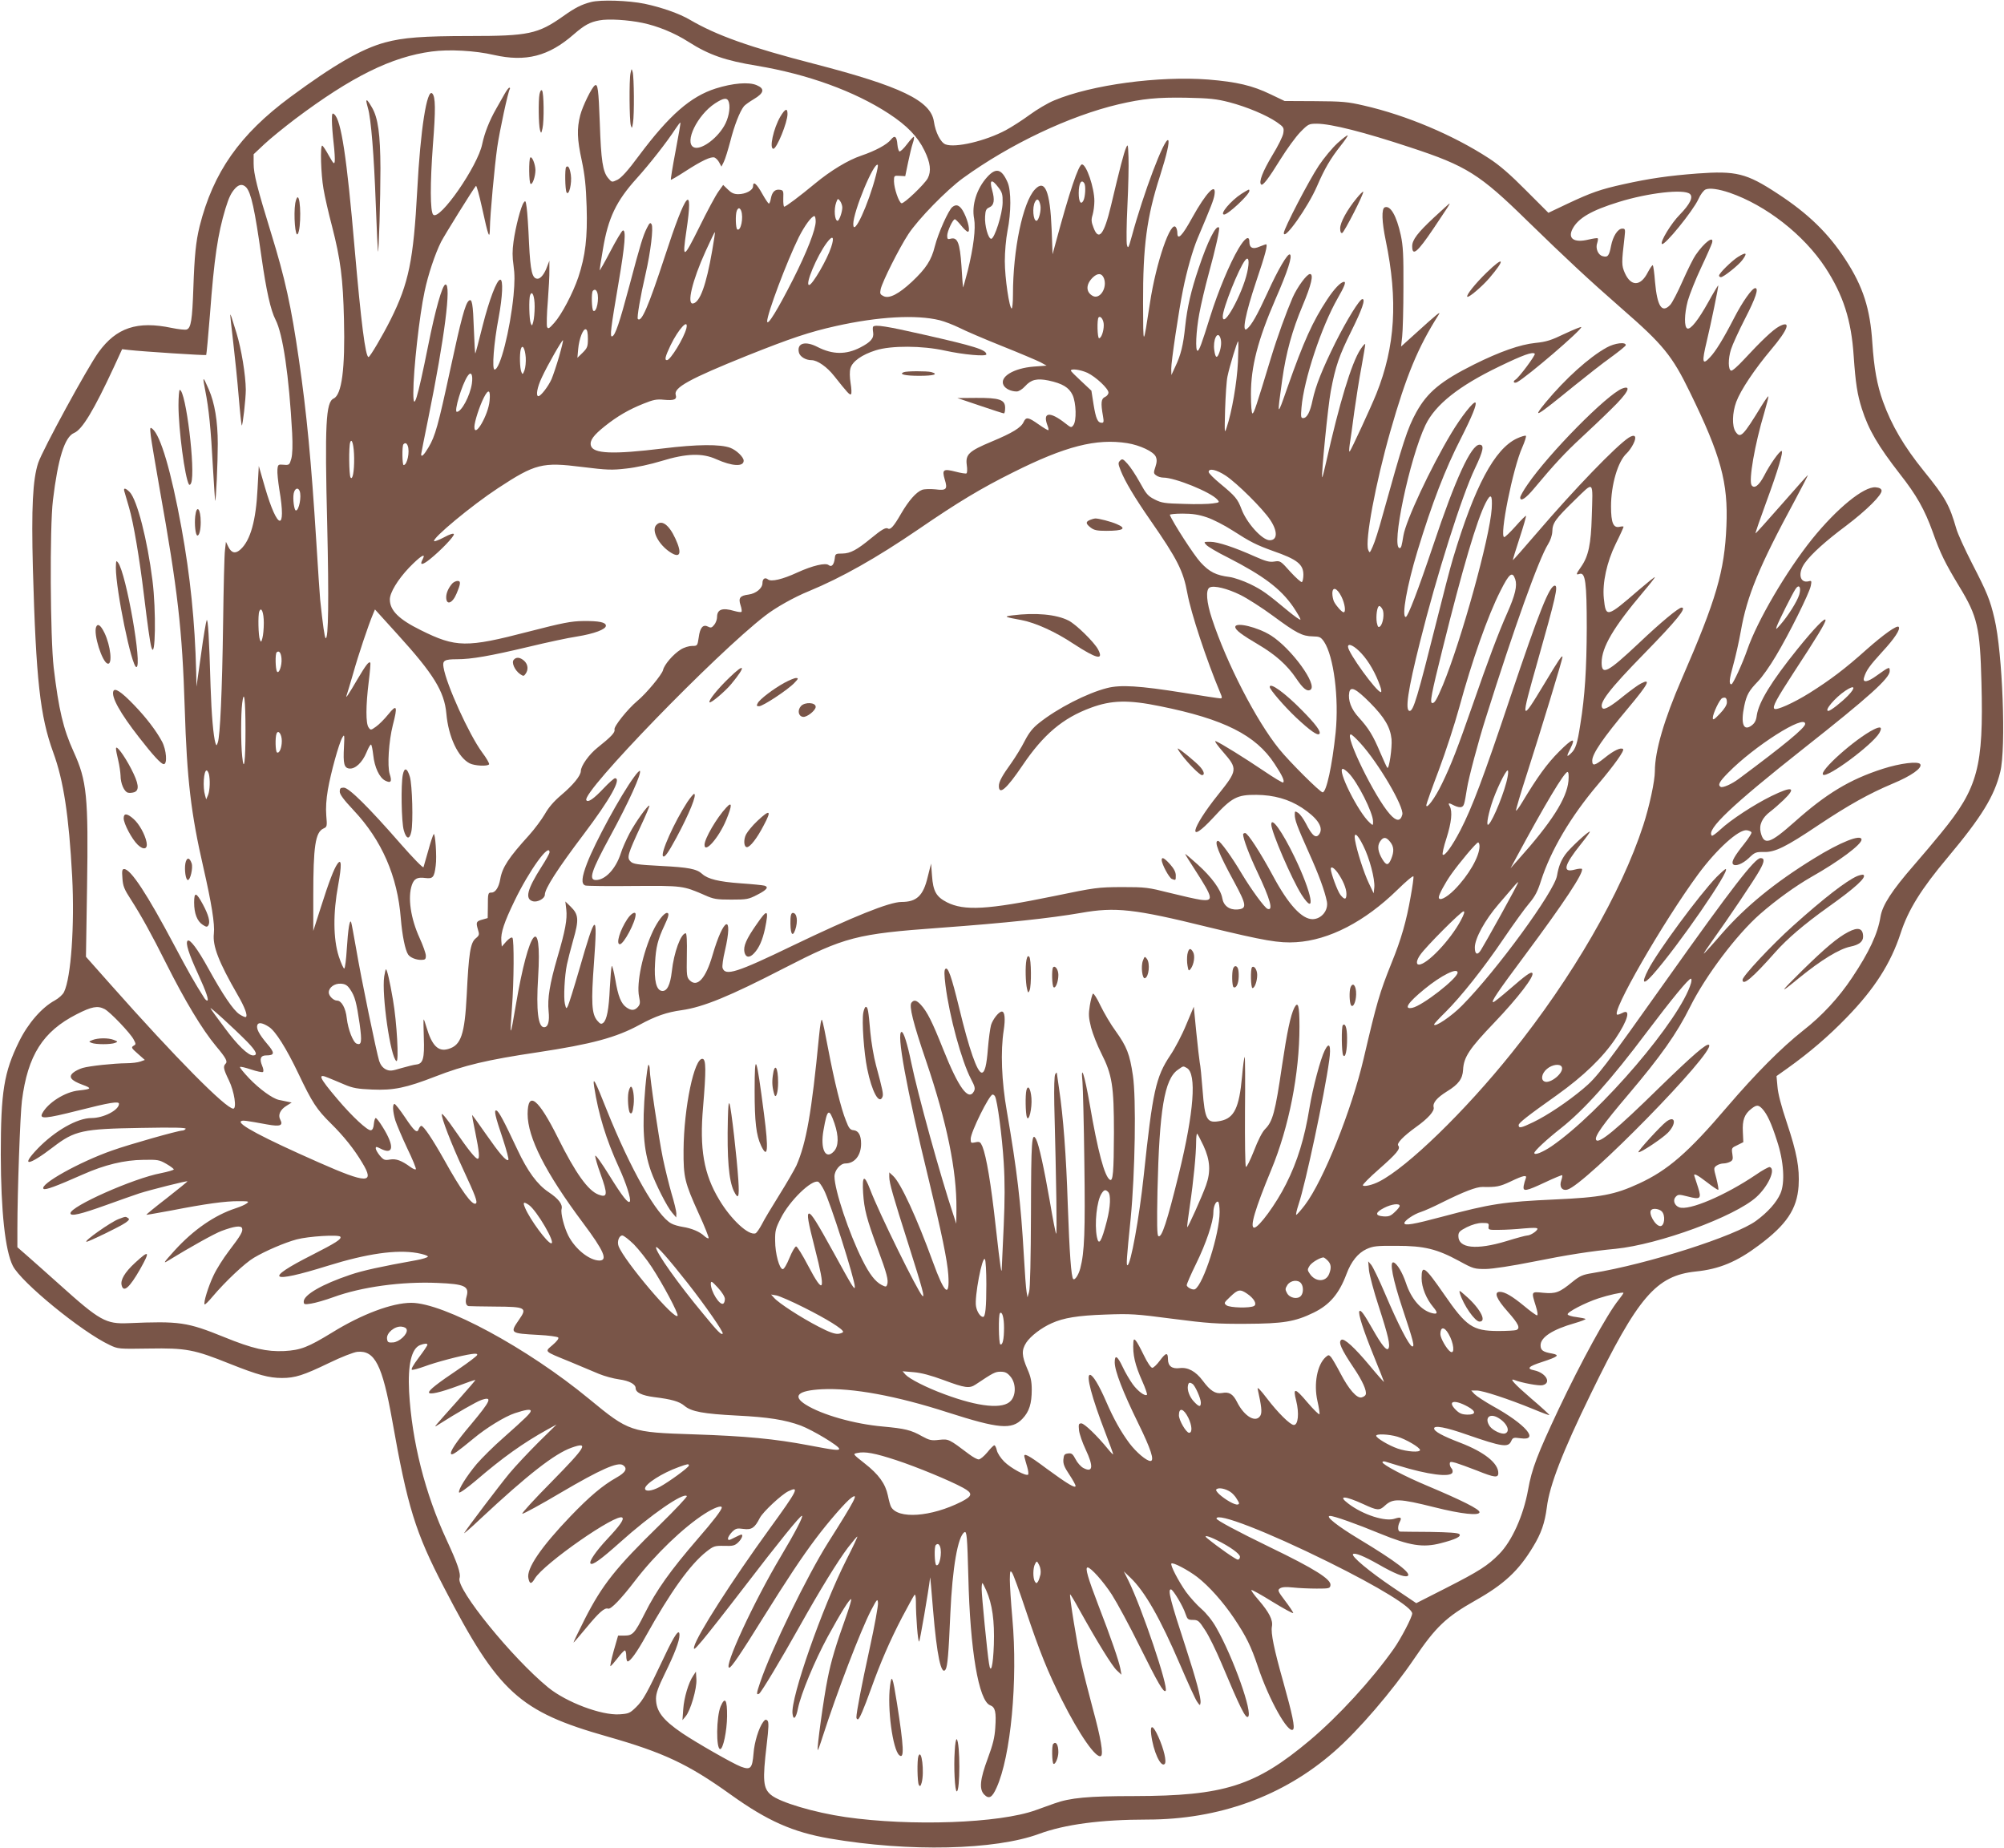 <?xml version="1.0" standalone="no"?>
<!DOCTYPE svg PUBLIC "-//W3C//DTD SVG 20010904//EN"
 "http://www.w3.org/TR/2001/REC-SVG-20010904/DTD/svg10.dtd">
<svg version="1.0" xmlns="http://www.w3.org/2000/svg"
 width="1280pt" height="1180pt" viewBox="0 0 1280 1180"
 preserveAspectRatio="xMidYMid meet">
<g transform="translate(0,1180) scale(0.1,-0.1)"
fill="#795548" stroke="none">
<path d="M3775 11787 c-62 -16 -103 -37 -180 -92 -159 -112 -220 -125 -592
-125 -304 0 -429 -10 -543 -41 -149 -40 -327 -143 -606 -349 -323 -239 -492
-480 -579 -825 -24 -98 -33 -189 -40 -395 -7 -203 -15 -254 -42 -264 -9 -4
-53 1 -97 10 -219 46 -353 2 -467 -156 -71 -98 -356 -621 -385 -706 -35 -106
-44 -286 -34 -673 20 -715 46 -945 130 -1176 66 -180 100 -403 121 -793 16
-311 -7 -645 -52 -737 -8 -17 -34 -40 -59 -54 -83 -45 -171 -146 -228 -262
-97 -197 -117 -321 -117 -724 1 -361 28 -612 77 -709 53 -105 439 -421 618
-505 54 -26 58 -26 252 -23 237 4 288 -6 515 -97 181 -72 251 -91 334 -91 84
0 137 17 301 96 80 39 156 68 180 71 112 11 160 -84 223 -437 98 -555 148
-716 331 -1068 348 -672 480 -792 1044 -952 358 -102 514 -175 785 -369 237
-170 398 -241 634 -282 508 -87 1058 -74 1339 30 163 60 393 91 689 91 459 0
870 149 1195 434 154 134 371 387 512 595 137 202 202 264 391 371 181 102
275 189 367 342 52 85 75 152 88 252 17 140 101 356 280 723 303 623 418 756
671 783 150 15 263 62 404 168 176 131 243 231 253 378 7 116 -11 212 -75 404
-36 107 -57 188 -60 232 l-6 66 69 49 c139 99 263 205 379 325 178 183 282
346 345 539 48 148 131 282 301 484 216 258 297 390 335 545 38 152 15 762
-37 980 -28 120 -48 168 -143 352 -46 90 -92 190 -101 223 -43 149 -69 197
-207 367 -127 157 -206 292 -261 444 -38 106 -57 212 -68 375 -14 218 -59 359
-172 532 -109 168 -239 294 -434 421 -198 130 -264 146 -511 128 -184 -14
-308 -32 -470 -68 -150 -33 -209 -54 -360 -125 l-122 -58 -143 143 c-101 102
-169 161 -237 205 -227 148 -527 275 -799 337 -103 24 -138 27 -311 28 l-195
1 -90 43 c-116 56 -215 79 -397 94 -316 24 -745 -33 -984 -133 -42 -17 -112
-59 -157 -92 -45 -33 -113 -77 -152 -98 -131 -70 -324 -115 -386 -91 -31 12
-64 77 -74 146 -20 133 -212 225 -760 367 -418 108 -626 182 -799 283 -66 39
-180 79 -289 102 -102 21 -280 27 -342 11z m328 -133 c97 -20 205 -64 294
-121 132 -84 236 -120 438 -153 323 -54 622 -162 841 -305 118 -77 186 -148
229 -237 38 -78 44 -131 21 -176 -20 -38 -153 -165 -168 -160 -17 6 -47 94
-48 140 0 37 1 37 36 35 l36 -2 18 87 c10 48 23 103 30 123 7 20 10 38 7 41
-2 3 -22 -18 -43 -46 -21 -28 -43 -49 -49 -47 -5 2 -11 21 -13 43 -4 53 -17
63 -41 33 -25 -32 -99 -72 -190 -103 -84 -28 -196 -96 -295 -178 -99 -82 -187
-148 -197 -148 -4 0 -7 24 -6 53 2 47 0 52 -21 55 -31 5 -50 -13 -58 -54 -3
-19 -9 -34 -13 -34 -4 0 -23 28 -42 62 -36 65 -59 84 -59 49 0 -26 -47 -51
-95 -51 -27 0 -44 8 -66 30 l-30 29 -30 -42 c-17 -23 -72 -125 -122 -227 -103
-207 -110 -209 -83 -25 47 313 -1 257 -138 -164 -105 -320 -149 -422 -172
-398 -7 7 16 144 50 290 32 140 50 291 38 314 -8 14 -13 11 -30 -23 -25 -50
-40 -98 -112 -369 -63 -236 -90 -317 -110 -323 -16 -6 -9 50 41 343 41 240 49
340 27 333 -7 -3 -43 -63 -80 -134 -37 -71 -68 -125 -68 -120 0 5 9 65 21 134
33 200 85 308 215 452 84 93 193 232 249 318 15 23 29 41 31 39 2 -1 -12 -83
-31 -182 -19 -99 -32 -181 -30 -183 1 -2 43 22 92 54 105 68 165 96 187 88 9
-4 23 -18 30 -32 l14 -26 15 30 c9 17 27 77 42 133 25 99 60 189 87 223 8 9
36 29 63 45 66 39 71 67 18 89 -50 22 -153 13 -261 -21 -161 -51 -297 -170
-490 -428 -73 -99 -113 -142 -138 -155 -36 -17 -36 -17 -59 10 -35 41 -46 112
-54 354 -8 215 -13 250 -31 239 -20 -12 -79 -133 -94 -191 -22 -86 -20 -153
10 -290 19 -91 27 -160 31 -295 6 -196 -8 -313 -53 -449 -34 -101 -107 -240
-154 -292 -33 -37 -39 -41 -46 -25 -3 10 -2 83 5 162 6 79 11 169 10 201 l0
59 -15 -39 c-16 -45 -41 -76 -60 -76 -35 0 -46 46 -55 227 -4 98 -11 200 -15
227 -6 44 -8 48 -19 32 -18 -24 -52 -155 -65 -249 -8 -57 -8 -98 0 -152 8 -56
8 -105 0 -192 -22 -222 -86 -473 -121 -473 -18 0 -5 170 26 332 25 134 30 244
10 242 -22 -1 -70 -128 -112 -293 -24 -96 -45 -177 -47 -178 -2 -2 -6 65 -9
149 -6 171 -12 205 -33 187 -22 -18 -49 -117 -119 -443 -76 -352 -95 -421
-138 -493 -29 -49 -47 -66 -47 -44 0 4 21 109 46 232 104 512 148 859 109 852
-20 -3 -65 -163 -110 -389 -70 -348 -95 -429 -95 -303 0 146 39 495 72 648 22
106 67 240 105 316 22 43 204 336 223 358 4 4 21 -59 39 -140 40 -184 49 -208
50 -131 1 85 30 398 47 518 15 104 69 354 80 371 3 5 2 9 -3 9 -4 0 -17 -17
-29 -38 -11 -20 -36 -64 -55 -97 -43 -75 -74 -154 -89 -225 -28 -140 -272
-492 -313 -451 -20 20 -20 201 -2 444 18 228 17 309 -4 330 -34 34 -76 -232
-96 -618 -24 -446 -54 -594 -170 -826 -51 -102 -132 -239 -141 -239 -20 0 -48
224 -89 695 -50 583 -86 819 -130 855 -13 11 -15 6 -15 -40 0 -28 5 -93 11
-144 6 -51 9 -104 7 -117 -3 -20 -8 -15 -38 38 -19 35 -38 63 -42 63 -14 0 -8
-182 8 -275 8 -49 33 -158 55 -241 54 -210 70 -333 76 -594 8 -315 -14 -481
-66 -505 -50 -23 -57 -164 -41 -809 11 -469 8 -732 -10 -721 -7 4 -18 85 -35
245 -3 30 -14 199 -25 375 -32 511 -61 816 -111 1160 -49 339 -88 517 -178
808 -88 286 -111 376 -111 442 l0 60 68 64 c37 35 126 107 197 161 361 271
616 397 872 431 110 15 278 6 398 -22 204 -46 350 -8 509 131 69 60 104 79
165 90 57 11 183 3 274 -16z m3749 -507 c114 -30 237 -82 303 -127 44 -31 47
-35 42 -69 -2 -20 -34 -84 -71 -144 -61 -102 -87 -169 -71 -185 10 -11 46 35
125 163 40 64 96 141 125 171 51 52 55 54 107 54 92 -1 299 -53 598 -152 356
-117 441 -170 745 -468 255 -248 388 -372 605 -562 262 -228 321 -300 434
-533 197 -403 245 -577 233 -854 -12 -289 -64 -468 -285 -976 -113 -260 -172
-462 -172 -590 0 -63 -35 -225 -74 -345 -140 -431 -453 -972 -841 -1455 -298
-372 -666 -729 -845 -820 -44 -23 -99 -35 -105 -25 -3 5 42 50 100 101 117
103 142 133 126 153 -12 14 31 59 114 119 76 54 119 102 112 126 -7 28 21 61
85 101 74 45 100 81 103 138 4 81 40 135 200 302 151 158 259 299 242 316 -9
10 -42 -14 -148 -106 -51 -44 -96 -80 -101 -80 -17 0 25 62 203 301 250 336
377 528 363 550 -2 3 -22 2 -44 -4 -83 -23 -72 26 38 163 33 41 59 77 57 79
-7 7 -132 -109 -158 -147 -28 -40 -42 -76 -52 -134 -16 -100 -386 -607 -606
-829 -66 -68 -179 -144 -179 -121 0 4 32 39 71 77 99 98 245 281 376 475 62
91 134 191 161 222 37 44 54 77 75 144 62 193 189 409 363 614 105 124 171
217 161 226 -13 13 -59 -8 -118 -56 -64 -51 -79 -54 -79 -17 0 43 69 144 231
337 128 153 147 190 80 155 -17 -8 -67 -45 -111 -80 -78 -64 -122 -90 -134
-78 -28 29 41 119 268 351 205 210 272 292 237 292 -19 0 -133 -94 -276 -230
-197 -185 -235 -205 -235 -122 0 98 75 226 267 453 40 47 73 89 73 93 0 4 -46
-33 -102 -81 -206 -178 -211 -180 -224 -54 -10 98 19 232 76 348 28 56 50 105
50 109 0 3 -11 3 -24 0 -41 -10 -56 24 -56 130 0 139 44 288 100 339 12 11 31
37 42 59 25 49 12 67 -29 41 -81 -53 -348 -330 -581 -602 -86 -100 -157 -181
-159 -180 -1 2 18 65 43 141 25 76 43 140 41 142 -2 2 -32 -27 -66 -66 -34
-38 -67 -70 -73 -70 -33 0 55 440 115 573 16 37 27 70 23 74 -3 3 -29 -4 -57
-17 -143 -67 -270 -305 -408 -765 -17 -55 -64 -237 -106 -405 -121 -482 -147
-570 -171 -570 -31 0 -12 131 66 441 105 421 267 933 351 1108 54 113 61 151
29 151 -53 0 -153 -215 -296 -643 -97 -288 -162 -457 -175 -457 -28 0 7 198
75 422 93 305 176 521 277 718 72 142 103 219 93 229 -11 11 -91 -90 -155
-197 -133 -222 -289 -556 -305 -652 -11 -67 -14 -80 -24 -80 -57 0 63 572 165
786 63 130 212 249 472 374 151 73 212 95 226 81 7 -7 -100 -152 -124 -166
-19 -12 -9 -26 12 -15 63 34 409 330 409 351 0 4 -47 -15 -105 -42 -87 -42
-118 -52 -188 -59 -98 -10 -228 -56 -391 -137 -214 -107 -299 -178 -370 -306
-57 -104 -84 -188 -216 -662 -22 -82 -50 -170 -62 -195 -19 -43 -20 -44 -29
-21 -22 56 47 425 141 755 102 357 176 537 309 746 17 27 -6 9 -158 -129 l-82
-74 7 64 c4 35 8 177 8 314 1 206 -2 265 -17 334 -27 123 -66 191 -102 177
-22 -8 -19 -92 6 -212 79 -381 61 -677 -60 -979 -36 -89 -160 -357 -170 -368
-5 -5 -4 16 0 45 5 29 18 123 29 208 12 85 32 214 46 286 13 72 24 137 24 145
0 8 -14 -7 -31 -33 -57 -87 -135 -346 -219 -721 -12 -54 -23 -97 -25 -95 -7 8
37 456 55 550 30 160 54 228 131 383 69 139 92 205 71 205 -18 0 -99 -132
-172 -277 -85 -172 -126 -275 -146 -367 -16 -78 -36 -116 -61 -116 -14 0 -15
10 -10 68 15 179 128 517 231 697 42 73 55 105 41 105 -21 0 -63 -44 -109
-114 -91 -138 -149 -265 -253 -561 -67 -192 -67 -192 -33 51 24 171 64 316
130 472 56 133 72 202 47 202 -20 0 -81 -83 -111 -151 -40 -93 -97 -249 -138
-384 -94 -310 -109 -355 -118 -355 -6 0 -10 50 -10 123 0 176 44 346 157 607
78 178 109 275 92 285 -14 9 -76 -96 -143 -244 -66 -144 -102 -207 -131 -231
-35 -29 -11 95 59 304 59 174 75 236 62 236 -2 0 -20 -7 -41 -15 -43 -19 -65
-8 -65 31 0 43 -28 26 -69 -43 -57 -96 -132 -277 -181 -434 -55 -177 -71 -219
-81 -219 -15 0 -10 123 11 236 11 60 38 175 60 255 45 164 73 290 66 296 -19
19 -73 -89 -130 -260 -48 -141 -73 -249 -86 -372 -12 -118 -28 -183 -63 -256
l-25 -54 -1 40 c-1 41 48 372 75 504 24 121 62 254 93 328 89 210 103 247 108
278 14 85 -52 17 -142 -145 -64 -117 -95 -148 -95 -97 0 12 -4 28 -9 35 -32
51 -127 -224 -166 -483 -44 -286 -43 -286 -44 -2 -1 364 23 551 109 816 42
132 62 219 51 226 -24 14 -158 -340 -232 -614 -21 -76 -24 -81 -31 -55 -4 16
-3 128 3 249 6 121 9 261 7 310 -3 85 -4 88 -16 60 -13 -29 -39 -128 -96 -369
-44 -184 -78 -228 -111 -141 -15 38 -16 52 -6 84 6 21 11 60 11 87 0 85 -51
234 -79 234 -22 0 -81 -177 -169 -504 l-19 -70 -6 160 c-10 245 -43 323 -107
254 -77 -82 -140 -384 -140 -672 0 -49 -4 -88 -8 -88 -15 0 -44 195 -44 302 0
60 7 140 17 193 24 118 24 257 1 310 -38 87 -74 97 -131 34 -67 -74 -100 -180
-83 -266 11 -62 -4 -183 -41 -333 -16 -63 -30 -110 -30 -105 -1 6 -6 68 -10
138 -10 145 -25 183 -67 173 -21 -6 -24 -3 -24 19 0 28 36 105 49 105 4 0 22
-18 40 -40 17 -22 37 -40 43 -40 16 0 3 65 -24 119 -24 49 -48 61 -75 39 -25
-20 -91 -168 -112 -251 -22 -89 -56 -141 -146 -226 -85 -79 -144 -109 -180
-93 -23 11 -26 16 -20 45 11 49 118 262 177 352 63 96 244 281 348 357 301
218 681 398 995 472 155 36 247 45 430 42 153 -3 195 -8 277 -29z m-3196 -2
c10 -39 -4 -105 -31 -150 -51 -87 -153 -157 -195 -135 -60 32 24 205 136 279
58 38 81 40 90 6z m939 -464 c-49 -190 -145 -397 -145 -312 0 80 133 401 157
378 2 -3 -3 -32 -12 -66z m782 -78 c24 -31 28 -45 27 -97 -1 -72 -52 -231 -73
-231 -19 0 -43 86 -39 143 2 38 7 49 26 57 32 14 37 47 19 111 -19 67 -3 74
40 17z m549 26 c10 -17 6 -86 -6 -110 -16 -30 -30 -8 -30 48 0 62 17 92 36 62z
m-5353 -26 c31 -35 54 -139 97 -443 31 -218 59 -342 90 -402 47 -91 86 -357
106 -723 4 -80 2 -134 -5 -163 -12 -41 -13 -43 -49 -40 -35 3 -37 2 -40 -31
-2 -19 4 -75 12 -126 47 -274 -11 -265 -92 14 l-39 135 -8 -145 c-10 -203 -45
-329 -108 -387 -32 -30 -58 -25 -78 15 l-16 33 -6 -53 c-4 -28 -9 -239 -12
-467 -6 -432 -19 -722 -34 -762 -8 -22 -8 -22 -15 -3 -13 44 -25 179 -31 360
-9 317 -17 439 -25 424 -4 -8 -21 -106 -36 -219 l-29 -205 -2 95 c-8 320 -38
613 -94 920 -66 361 -133 588 -185 631 -16 13 -17 10 -11 -44 4 -32 29 -182
56 -335 117 -655 145 -901 161 -1407 14 -455 40 -671 119 -1015 52 -227 74
-363 67 -422 -9 -79 31 -182 151 -390 47 -81 67 -135 53 -143 -4 -2 -23 6 -41
18 -39 26 -106 125 -197 290 -71 129 -120 193 -134 179 -14 -14 7 -82 67 -212
54 -118 71 -170 58 -170 -5 0 -15 10 -22 23 -56 87 -100 165 -186 327 -175
330 -280 490 -322 490 -13 0 -15 -11 -11 -59 3 -50 12 -71 55 -137 63 -98 131
-220 224 -406 120 -239 230 -422 319 -529 64 -76 75 -98 61 -112 -17 -17 -14
-34 21 -106 35 -72 51 -181 28 -181 -47 0 -370 326 -783 792 l-158 178 7 442
c9 583 -1 682 -86 868 -66 145 -95 268 -127 536 -22 190 -26 894 -5 1069 32
266 75 405 135 430 52 21 127 146 255 422 l52 113 43 -5 c90 -10 489 -36 494
-32 2 3 13 119 24 258 27 362 50 514 99 677 23 73 35 99 63 130 25 26 48 28
70 5z m9475 -34 c232 -80 473 -268 611 -478 114 -175 166 -335 181 -566 12
-173 23 -244 52 -335 43 -135 104 -238 243 -417 107 -136 158 -227 210 -371
48 -136 79 -198 169 -347 117 -192 133 -261 142 -615 14 -538 -22 -672 -258
-960 -42 -52 -120 -144 -173 -205 -142 -163 -202 -256 -214 -330 -17 -107 -72
-225 -181 -388 -85 -128 -192 -244 -314 -339 -138 -109 -301 -273 -482 -484
-251 -295 -382 -408 -567 -493 -154 -71 -244 -88 -537 -101 -326 -15 -407 -27
-718 -110 -183 -49 -242 -59 -242 -41 0 16 62 58 105 71 22 7 83 34 136 61
139 69 219 100 259 99 87 -2 109 2 179 35 83 40 107 44 96 18 -4 -10 -10 -30
-13 -46 -6 -39 14 -35 138 23 57 27 106 47 108 45 2 -2 0 -17 -6 -34 -14 -39
5 -67 39 -58 112 28 948 882 905 924 -13 14 -102 -63 -320 -275 -270 -265
-384 -359 -401 -332 -13 21 43 99 207 292 205 242 308 387 393 558 99 199 298
462 446 592 105 92 228 180 329 238 177 100 320 207 320 238 0 38 -136 -16
-305 -121 -250 -154 -434 -305 -585 -477 -62 -72 -115 -130 -117 -130 -3 0 20
35 51 78 106 148 274 397 305 454 32 56 33 78 6 78 -36 0 -184 -191 -595 -770
-406 -572 -450 -630 -538 -703 -100 -84 -229 -170 -318 -213 -79 -38 -94 -41
-94 -19 0 14 56 58 245 192 168 120 292 239 374 361 80 119 99 193 43 163 -11
-6 -25 -11 -31 -11 -50 0 291 592 517 899 117 158 257 285 309 279 14 -2 28
-8 30 -14 2 -6 -20 -40 -48 -75 -60 -75 -80 -111 -71 -126 12 -20 62 -1 103
38 37 36 45 39 95 38 71 -2 139 31 349 172 194 129 323 201 475 265 118 49
190 100 175 124 -13 20 -128 6 -240 -30 -211 -68 -360 -158 -564 -340 -157
-139 -194 -151 -215 -66 -12 47 9 94 61 133 20 15 59 49 85 74 85 82 57 91
-78 25 -110 -54 -260 -152 -325 -213 -27 -25 -52 -43 -55 -40 -38 38 128 195
586 557 416 328 550 449 550 494 0 30 -1 30 -84 -29 -57 -42 -91 -47 -80 -12
14 46 34 74 116 164 79 85 119 146 105 160 -12 11 -94 -47 -205 -145 -137
-123 -233 -195 -365 -278 -101 -63 -212 -113 -224 -100 -13 13 14 62 123 230
150 229 204 318 204 336 0 22 -71 -51 -180 -186 -166 -206 -246 -337 -259
-422 -4 -33 -13 -50 -33 -65 -52 -39 -71 11 -47 125 15 71 30 97 86 155 27 27
79 101 116 164 83 138 214 401 223 448 6 31 5 34 -13 29 -58 -15 -72 53 -24
118 42 58 132 139 262 236 131 99 232 199 227 226 -2 11 -14 18 -38 20 -75 6
-247 -134 -406 -331 -163 -203 -350 -521 -414 -707 -29 -84 -91 -220 -101
-220 -17 0 -14 31 11 121 15 53 37 151 49 218 39 225 117 414 345 835 47 88
85 161 83 162 -1 1 -76 -83 -167 -187 -90 -103 -166 -187 -167 -185 -2 2 28
89 67 195 78 212 113 331 99 331 -13 0 -74 -85 -111 -158 -33 -63 -63 -85 -80
-61 -20 30 20 261 81 464 16 55 28 101 26 104 -2 2 -21 -24 -42 -58 -121 -198
-137 -214 -168 -167 -23 35 -21 120 5 190 28 75 117 208 223 334 110 130 130
190 50 147 -39 -21 -113 -91 -226 -213 -37 -40 -73 -72 -80 -69 -19 6 -20 74
-1 135 10 32 51 121 91 199 67 130 88 193 64 193 -20 0 -81 -86 -136 -193 -68
-132 -117 -211 -153 -249 -49 -53 -53 -32 -21 101 27 112 77 355 74 359 -1 1
-30 -46 -63 -106 -64 -115 -113 -177 -134 -170 -22 7 -20 93 2 176 12 42 50
138 85 212 35 74 66 145 70 158 15 52 -48 6 -105 -77 -13 -18 -50 -92 -82
-164 -32 -73 -68 -142 -80 -154 -53 -56 -83 -10 -97 147 -4 55 -11 103 -14
106 -3 3 -17 -17 -32 -45 -46 -91 -108 -92 -147 -4 -21 48 -21 64 -2 226 6 53
5 57 -14 57 -29 0 -60 -49 -72 -111 -12 -63 -21 -74 -53 -65 -30 7 -48 51 -35
85 4 13 6 26 3 29 -3 3 -29 -1 -59 -8 -92 -22 -134 6 -102 68 36 69 120 118
295 172 190 59 415 84 454 52 24 -20 2 -65 -64 -133 -54 -54 -127 -174 -114
-187 15 -15 198 210 233 286 13 30 34 57 46 62 26 11 83 3 154 -21z m-5668
-94 c0 -29 -20 -85 -30 -85 -19 0 -25 74 -9 117 10 27 11 27 25 9 8 -11 14
-30 14 -41z m1265 15 c7 -31 -10 -100 -25 -100 -21 0 -28 87 -9 121 13 25 26
17 34 -21z m-1911 -36 c16 -43 -2 -133 -25 -119 -10 7 -13 94 -3 119 3 9 10
16 14 16 4 0 11 -7 14 -16z m476 -68 c0 -52 -56 -195 -145 -371 -97 -191 -164
-301 -165 -267 0 48 125 381 202 537 38 75 82 135 100 135 4 0 8 -15 8 -34z
m-661 -186 c-38 -220 -78 -330 -122 -338 -42 -8 -6 145 80 334 31 68 57 123
59 121 2 -2 -6 -54 -17 -117z m760 22 c-26 -80 -120 -242 -141 -242 -28 0 50
186 113 270 38 51 50 39 28 -28z m2657 -162 c-32 -141 -156 -365 -156 -281 0
51 103 309 143 359 23 29 29 -7 13 -78z m-915 -37 c23 -60 -25 -137 -71 -113
-46 25 -45 75 1 119 31 29 57 27 70 -6z m-3237 -89 c15 -39 -3 -132 -24 -119
-11 7 -14 118 -3 128 11 11 20 8 27 -9z m-399 -92 c0 -37 -4 -80 -9 -97 -7
-27 -9 -28 -16 -10 -10 24 -13 157 -4 180 13 34 29 -6 29 -73z m2587 -87 c32
-8 88 -30 125 -48 37 -19 160 -72 273 -117 113 -45 223 -92 245 -103 l40 -22
-81 -6 c-130 -10 -222 -66 -194 -119 12 -23 48 -40 84 -40 13 0 36 14 54 34
38 42 75 51 149 36 89 -19 131 -44 154 -93 23 -51 26 -164 5 -192 -13 -18 -15
-17 -52 12 -98 77 -146 72 -114 -13 6 -15 9 -29 6 -31 -2 -2 -30 14 -61 36
-68 48 -81 50 -97 16 -16 -36 -72 -70 -204 -125 -146 -61 -168 -82 -159 -150
4 -26 3 -50 -2 -53 -4 -3 -36 2 -70 11 -78 20 -87 13 -69 -49 20 -64 11 -73
-60 -64 -33 3 -70 2 -84 -3 -39 -15 -86 -69 -135 -153 -46 -80 -68 -105 -84
-94 -14 8 -40 -7 -108 -63 -90 -74 -131 -96 -182 -97 -44 0 -46 -2 -49 -30 -5
-41 -20 -59 -39 -44 -19 17 -104 -3 -200 -47 -95 -44 -168 -61 -188 -44 -19
15 -35 4 -35 -24 0 -33 -42 -67 -89 -73 -55 -7 -66 -22 -51 -68 7 -20 9 -39 6
-42 -3 -4 -23 -1 -45 5 -77 23 -111 11 -111 -39 0 -15 -8 -37 -18 -49 -15 -19
-22 -21 -39 -12 -32 17 -52 -5 -60 -68 -8 -55 -9 -55 -43 -55 -19 0 -52 -10
-72 -23 -48 -30 -105 -96 -113 -131 -6 -28 -108 -151 -164 -197 -61 -51 -152
-164 -146 -183 5 -18 -21 -46 -109 -116 -53 -42 -106 -116 -106 -149 -1 -30
-49 -89 -126 -154 -46 -39 -80 -78 -104 -121 -20 -34 -65 -95 -101 -135 -130
-143 -171 -205 -184 -281 -9 -52 -31 -85 -55 -85 -23 0 -24 -3 -24 -94 l-1
-69 -32 -9 c-41 -11 -44 -17 -31 -62 11 -35 10 -39 -14 -59 -34 -28 -44 -97
-57 -362 -13 -251 -36 -321 -118 -344 -64 -19 -104 21 -139 139 -8 28 -16 50
-18 50 -2 0 -1 -53 1 -117 5 -132 -5 -166 -47 -171 -14 -1 -57 -12 -96 -23
-63 -19 -74 -20 -100 -8 -19 10 -33 27 -42 53 -17 54 -116 531 -147 716 -15
85 -29 162 -32 170 -9 25 -20 -43 -28 -171 -4 -66 -11 -122 -16 -124 -4 -3
-20 32 -35 77 -36 112 -37 278 -4 455 23 128 22 174 -5 136 -22 -31 -54 -114
-106 -278 l-48 -150 0 225 c0 315 13 405 65 429 23 10 24 14 18 83 -4 48 0
105 10 164 19 110 71 297 92 333 14 24 15 21 11 -59 -6 -107 1 -134 34 -138
38 -4 83 38 110 103 12 30 25 52 29 50 4 -2 10 -32 14 -67 8 -77 39 -144 76
-163 37 -19 45 -6 29 42 -16 51 -6 209 20 312 32 123 26 137 -29 69 -25 -31
-60 -66 -79 -79 -32 -23 -34 -23 -47 -4 -18 25 -18 137 1 290 8 65 13 121 10
123 -9 10 -28 -15 -82 -106 -57 -98 -79 -130 -69 -102 3 8 22 71 42 140 33
118 97 308 126 377 l13 31 145 -160 c229 -252 298 -363 311 -505 13 -149 75
-280 149 -318 32 -16 115 -20 124 -6 3 5 -17 40 -45 77 -83 113 -229 434 -246
542 -8 44 5 52 87 52 91 0 211 21 455 79 116 28 255 58 310 66 111 18 185 46
185 69 0 22 -43 31 -145 30 -77 -1 -129 -11 -350 -68 -396 -103 -463 -102
-688 10 -140 69 -197 126 -197 196 0 43 50 126 123 203 71 73 110 99 87 54
-22 -40 -4 -40 45 -1 71 57 158 148 154 161 -3 7 -27 -1 -62 -20 -32 -17 -61
-28 -64 -25 -16 16 241 229 407 338 239 157 284 168 537 136 162 -20 192 -21
285 -10 58 6 155 27 223 48 160 49 261 52 351 11 101 -45 174 -49 174 -9 0 23
-46 67 -85 82 -63 24 -212 23 -431 -4 -319 -39 -447 -34 -460 19 -8 32 17 66
90 124 79 63 153 106 246 143 62 25 84 30 131 25 65 -6 84 2 75 31 -15 46 89
103 454 250 283 113 400 152 570 190 269 60 511 74 662 37z m1048 -31 c0 -40
-16 -84 -30 -84 -11 0 -14 122 -3 133 13 13 33 -16 33 -49z m-2666 -21 c-15
-61 -102 -203 -124 -203 -17 0 -11 23 23 95 51 105 117 176 101 108z m-629
-67 c0 -50 -4 -59 -34 -89 l-33 -32 5 56 c6 67 32 132 49 126 9 -2 13 -24 13
-61z m4039 8 c9 -24 7 -57 -5 -93 -15 -43 -26 -39 -33 12 -10 65 20 128 38 81z
m-4223 -121 c-16 -55 -38 -120 -48 -144 -21 -47 -69 -109 -84 -109 -18 0 -8
57 22 120 36 78 130 242 135 237 2 -2 -9 -48 -25 -104z m4336 -35 c-6 -130
-39 -320 -72 -418 -14 -43 -14 -38 -10 115 3 88 9 183 15 210 13 64 62 225 68
225 3 0 2 -60 -1 -132z m-4549 30 c2 -29 -2 -66 -8 -83 -11 -28 -13 -28 -20
-10 -10 24 -12 111 -4 143 10 37 27 10 32 -50z m3588 -99 c54 -26 134 -101
134 -126 0 -10 -10 -23 -22 -28 -25 -11 -28 -38 -13 -122 6 -35 5 -43 -7 -43
-27 0 -38 25 -53 116 l-14 89 -65 61 c-36 33 -66 63 -66 67 0 15 62 6 106 -14z
m-3932 -69 c-12 -78 -66 -180 -96 -180 -20 0 32 174 69 229 22 33 35 9 27 -49z
m113 -110 c-8 -91 -97 -243 -97 -166 0 31 33 134 61 188 29 57 43 49 36 -22z
m-865 -365 c1 -85 -10 -144 -23 -124 -10 16 -12 199 -2 225 11 30 24 -22 25
-101z m4938 95 c81 -13 168 -54 182 -86 8 -18 8 -34 -2 -65 -13 -38 -12 -43 5
-55 10 -8 31 -14 45 -14 75 0 302 -92 345 -140 16 -18 15 -19 -29 -25 -25 -4
-108 -6 -183 -3 -123 3 -144 6 -187 28 -44 22 -55 35 -96 110 -26 47 -61 100
-79 119 -28 31 -33 33 -47 19 -13 -13 -13 -20 5 -65 26 -66 89 -172 187 -313
175 -252 212 -326 238 -469 23 -126 121 -423 209 -633 14 -32 14 -38 2 -38 -8
0 -115 16 -237 36 -282 45 -401 52 -487 30 -129 -33 -316 -129 -433 -222 -41
-32 -65 -62 -93 -116 -20 -40 -59 -103 -85 -140 -58 -80 -80 -120 -80 -147 0
-62 49 -20 151 131 134 198 257 302 436 368 132 49 239 52 443 10 408 -82 612
-185 731 -368 50 -76 65 -109 55 -119 -3 -4 -59 30 -124 74 -120 81 -274 177
-307 190 -11 3 11 -28 48 -70 93 -107 92 -116 -32 -271 -177 -221 -200 -330
-31 -147 118 129 152 146 275 145 112 -1 207 -28 290 -82 96 -63 137 -121 115
-163 -22 -39 -47 -21 -90 64 -14 27 -35 56 -47 65 -22 14 -23 13 -23 -10 0
-35 14 -73 90 -243 65 -144 101 -244 115 -312 11 -56 -34 -112 -91 -113 -69 0
-155 93 -254 278 -80 148 -160 272 -177 272 -7 0 -13 -4 -13 -8 0 -28 40 -134
91 -241 82 -173 104 -250 65 -235 -19 7 -105 125 -165 225 -62 105 -137 209
-151 209 -28 0 3 -79 103 -262 80 -148 83 -171 21 -176 -52 -4 -89 24 -97 72
-9 54 -68 135 -157 215 -44 40 -80 70 -80 67 0 -3 29 -49 64 -103 116 -180
120 -200 34 -189 -28 4 -117 24 -197 44 -139 35 -154 37 -306 37 -155 -1 -169
-3 -435 -58 -423 -87 -571 -95 -682 -39 -68 35 -88 70 -95 169 l-6 78 -22 -87
c-28 -118 -70 -158 -167 -158 -77 0 -310 -94 -693 -278 -360 -174 -433 -197
-450 -143 -3 11 3 59 15 108 56 242 -7 221 -79 -27 -43 -148 -97 -208 -145
-161 -20 20 -21 30 -19 161 2 89 -1 140 -7 140 -31 0 -76 -123 -89 -244 -10
-87 -31 -129 -64 -124 -35 5 -50 66 -43 178 5 101 18 151 60 240 28 59 32 80
16 80 -19 0 -59 -52 -89 -115 -66 -140 -107 -334 -89 -420 8 -39 7 -49 -8 -66
-21 -23 -42 -24 -72 -3 -35 24 -54 71 -72 179 -10 55 -20 93 -23 85 -3 -8 -8
-71 -12 -140 -6 -136 -19 -203 -42 -222 -13 -10 -19 -8 -38 14 -36 42 -40 115
-21 372 24 330 12 324 -94 -45 -34 -117 -67 -222 -73 -234 -10 -19 -11 -18
-19 15 -9 38 -2 178 13 250 5 25 23 95 40 156 38 131 35 164 -16 214 l-34 33
6 -51 c7 -62 -6 -134 -57 -307 -49 -168 -64 -262 -56 -342 7 -66 -3 -103 -29
-103 -38 0 -51 107 -38 317 26 419 -59 316 -142 -174 -36 -214 -40 -217 -25
-18 13 168 14 435 3 446 -6 6 -21 -4 -39 -23 l-29 -33 -3 38 c-4 50 18 117 84
253 94 195 224 375 224 311 0 -7 -23 -49 -51 -92 -93 -146 -108 -207 -54 -221
29 -7 75 18 75 42 0 39 81 165 248 386 170 225 244 358 200 358 -6 0 -39 -29
-72 -64 -65 -69 -101 -93 -111 -76 -31 50 827 935 1141 1177 66 52 187 120
281 158 208 86 430 211 698 394 257 176 402 263 605 364 335 168 532 218 730
187z m-4596 -16 c15 -38 -3 -124 -26 -124 -9 0 -11 124 -1 133 11 11 20 8 27
-9z m5224 -191 c73 -48 238 -212 285 -283 49 -73 47 -130 -3 -130 -48 0 -147
110 -180 198 -25 66 -39 83 -137 164 -40 33 -73 66 -73 74 0 26 50 15 108 -23z
m2339 -263 c-5 -175 -21 -251 -67 -318 -35 -50 -36 -55 -11 -47 37 12 46 -54
46 -345 -1 -260 -12 -437 -41 -615 -19 -124 -30 -158 -59 -185 -30 -29 -31
-22 -4 31 36 72 14 66 -73 -21 -77 -77 -137 -160 -237 -326 -18 -30 -35 -53
-38 -51 -2 3 29 110 71 239 91 283 226 727 226 742 -1 17 -25 -19 -115 -169
-154 -255 -155 -250 -44 142 115 406 133 483 110 483 -34 0 -99 -163 -283
-709 -175 -523 -245 -707 -320 -853 -53 -102 -101 -168 -113 -156 -4 4 6 51
24 105 32 101 39 170 21 204 -13 23 -8 24 30 4 16 -8 36 -12 44 -9 17 7 19 13
36 119 10 65 75 310 120 450 180 573 339 1016 398 1110 15 24 26 56 27 81 1
55 20 80 144 201 125 121 115 130 108 -107z m-8253 164 c13 -34 -4 -124 -24
-124 -11 0 -21 74 -14 109 7 33 28 41 38 15z m7614 -111 c-12 -186 -194 -842
-312 -1128 -39 -92 -52 -115 -67 -115 -18 0 -8 53 66 350 127 511 218 819 274
928 33 65 44 54 39 -35z m-1819 -57 c39 -13 113 -51 164 -84 115 -74 151 -92
259 -131 153 -53 193 -85 193 -151 0 -21 -4 -42 -9 -47 -4 -4 -37 25 -73 64
-63 71 -66 73 -103 67 -31 -5 -54 1 -122 31 -134 60 -240 95 -287 95 -43 0
-44 0 -26 -20 10 -11 72 -48 139 -81 226 -116 335 -198 415 -313 29 -43 50
-80 47 -83 -3 -3 -37 21 -76 53 -141 117 -166 135 -245 174 -44 21 -102 41
-130 45 -88 11 -130 32 -187 94 -41 44 -177 254 -196 303 -2 4 35 8 81 8 63 0
103 -6 156 -24z m1969 -395 c14 -41 0 -101 -51 -216 -55 -123 -124 -307 -221
-587 -96 -275 -136 -380 -196 -503 -43 -90 -100 -167 -100 -137 0 7 36 108 80
224 44 117 102 296 130 398 82 301 183 588 263 745 57 114 77 129 95 76z
m-1754 -101 c44 -22 138 -82 207 -133 149 -110 187 -130 254 -131 44 -1 51 -4
72 -34 62 -93 96 -360 74 -580 -22 -211 -59 -382 -83 -382 -16 0 -212 195
-278 277 -146 180 -336 549 -429 832 -35 105 -41 185 -15 199 27 15 113 -6
198 -48z m3568 2 c-13 -43 -73 -138 -121 -192 -28 -32 -30 -33 -22 -9 12 33
98 205 119 237 23 35 38 12 24 -36z m-2924 -12 c22 -44 30 -100 14 -100 -11 0
-46 39 -61 67 -6 12 -11 36 -11 53 0 46 30 36 58 -20z m262 -81 c14 -25 4 -93
-15 -109 -11 -9 -15 -4 -21 24 -7 41 2 106 16 106 5 0 14 -9 20 -21z m-7145
-87 c0 -37 -4 -80 -9 -97 -7 -27 -9 -28 -16 -10 -10 24 -13 157 -4 180 13 34
29 -6 29 -73z m7011 -195 c48 -52 91 -128 119 -208 8 -21 10 -39 5 -39 -27 0
-210 252 -210 290 0 26 42 5 86 -43z m-6898 -32 c4 -45 -17 -103 -29 -83 -10
16 -12 112 -2 122 15 14 28 -2 31 -39z m10006 -237 c-42 -43 -112 -98 -126
-98 -29 0 43 85 109 129 60 40 69 23 17 -31z m-3054 -45 c94 -95 130 -157 138
-233 5 -53 -16 -197 -27 -183 -4 4 -24 48 -45 97 -46 109 -74 155 -137 224
-49 53 -70 110 -61 160 8 42 42 25 132 -65z m-7182 -178 c0 -199 -10 -274 -21
-166 -9 82 -9 270 0 341 12 96 21 20 21 -175z m9462 179 c0 -16 -16 -42 -45
-72 -36 -38 -45 -43 -45 -27 0 28 45 122 61 127 21 8 29 0 29 -28z m500 -137
c0 -25 -135 -136 -423 -350 -45 -34 -104 -60 -117 -52 -19 12 -9 32 47 89 166
170 493 378 493 313z m-9730 -109 c0 -44 -16 -82 -31 -73 -10 7 -12 94 -3 119
11 29 34 -3 34 -46z m6889 -14 c116 -127 280 -407 268 -456 -12 -45 -38 -44
-79 2 -97 108 -293 510 -250 510 6 0 33 -25 61 -56z m-75 -191 c57 -57 156
-253 156 -309 0 -27 0 -27 -21 -8 -74 66 -212 344 -172 344 6 0 22 -12 37 -27z
m-7280 -5 c9 -37 7 -105 -5 -135 l-12 -28 -7 25 c-16 51 -9 160 10 160 4 0 10
-10 14 -22z m8295 -21 c-15 -84 -90 -271 -120 -301 -17 -18 -9 42 17 126 26
84 90 218 104 218 4 0 4 -19 -1 -43z m389 -25 c-11 -112 -107 -263 -322 -503
l-48 -54 35 65 c187 347 309 550 329 550 7 0 9 -20 6 -58z m-1311 -412 c40
-78 76 -215 71 -267 l-4 -38 -31 65 c-32 67 -76 205 -88 274 -10 58 14 43 52
-34z m172 24 c25 -31 26 -62 7 -109 -18 -43 -31 -44 -56 -3 -29 48 -34 85 -16
113 21 32 39 32 65 -1z m571 -28 c0 -66 -70 -187 -160 -278 -53 -53 -100 -75
-100 -48 0 17 40 91 78 145 53 75 162 205 173 205 5 0 9 -11 9 -24z m-907
-168 c34 -48 57 -101 57 -137 0 -38 -12 -39 -39 -5 -18 23 -61 139 -61 165 0
19 20 8 43 -23z m467 -155 c-27 -155 -60 -271 -122 -423 -77 -192 -94 -251
-178 -610 -77 -330 -257 -779 -375 -935 -25 -33 -50 -61 -55 -63 -5 -2 2 29
15 69 43 127 165 698 195 917 13 95 1 123 -28 65 -27 -52 -77 -240 -98 -368
-31 -192 -77 -343 -150 -487 -63 -126 -174 -278 -203 -278 -30 0 5 119 109
370 113 273 180 613 180 915 0 133 -9 165 -33 119 -24 -48 -46 -153 -78 -367
-44 -302 -60 -359 -109 -408 -18 -18 -45 -71 -71 -139 -24 -61 -47 -106 -51
-102 -5 5 -7 165 -6 355 2 191 1 347 -2 347 -3 0 -11 -57 -17 -127 -18 -197
-50 -263 -136 -281 -89 -18 -101 3 -116 198 -6 80 -14 159 -18 175 -3 17 -13
103 -22 193 l-16 163 -48 -114 c-26 -64 -72 -152 -102 -196 -93 -139 -113
-231 -170 -771 -28 -264 -83 -570 -104 -570 -8 0 -5 45 21 300 28 291 36 767
14 912 -20 136 -39 184 -109 282 -32 43 -75 117 -98 164 -22 47 -44 81 -48 76
-5 -5 -14 -39 -20 -75 -9 -57 -8 -76 8 -141 11 -41 40 -115 65 -164 70 -138
81 -209 81 -509 -1 -251 -6 -312 -26 -299 -34 21 -77 181 -129 484 -33 188
-58 264 -46 140 3 -36 9 -267 12 -515 6 -440 1 -572 -26 -675 -11 -42 -35 -78
-45 -68 -13 12 -24 166 -35 478 -10 313 -29 560 -55 734 -8 55 -15 102 -15
105 0 3 -5 -1 -10 -9 -6 -9 -8 -84 -6 -195 13 -500 18 -829 12 -824 -4 3 -22
98 -41 210 -36 206 -69 359 -87 393 -28 53 -32 -7 -33 -472 -1 -286 -5 -481
-12 -502 l-10 -35 -6 35 c-4 19 -11 121 -17 225 -20 350 -44 550 -109 928 -34
194 -41 383 -20 518 11 72 7 119 -12 119 -19 0 -57 -48 -69 -86 -6 -22 -15
-89 -20 -150 -8 -106 -20 -154 -39 -154 -29 0 -81 149 -145 415 -49 200 -71
264 -88 247 -8 -8 -7 -38 1 -104 25 -199 103 -484 163 -599 25 -47 28 -60 19
-78 -35 -65 -98 21 -197 269 -70 176 -102 239 -142 283 -28 30 -44 34 -60 14
-17 -20 10 -129 93 -372 133 -392 196 -700 194 -945 l-1 -95 -18 55 c-83 248
-228 772 -270 976 -24 117 -48 194 -61 194 -35 0 29 -353 172 -939 83 -342
120 -521 126 -612 10 -151 -24 -123 -98 81 -103 283 -205 504 -254 550 l-25
23 0 -29 c0 -39 24 -122 124 -436 89 -281 105 -340 87 -323 -30 29 -277 530
-333 678 -38 99 -52 92 -45 -22 7 -105 22 -163 93 -356 58 -156 71 -203 60
-230 -5 -14 -9 -14 -35 -1 -41 22 -77 68 -123 160 -85 169 -178 447 -178 533
0 39 37 83 70 83 59 0 100 52 100 126 0 53 -16 82 -46 86 -24 2 -32 12 -51 62
-31 76 -74 251 -113 456 -17 91 -34 174 -39 185 -5 13 -12 -24 -20 -105 -47
-487 -81 -678 -144 -823 -14 -29 -63 -114 -110 -189 -46 -74 -97 -158 -111
-187 -15 -28 -33 -54 -40 -57 -44 -17 -157 88 -232 214 -99 164 -127 325 -103
596 19 228 19 300 -3 304 -53 10 -120 -310 -122 -583 -1 -173 7 -206 96 -403
39 -84 67 -156 64 -159 -3 -4 -16 3 -29 15 -28 26 -79 48 -137 57 -25 4 -57
13 -71 21 -92 47 -262 347 -415 729 -73 185 -90 216 -79 145 27 -175 76 -336
158 -515 46 -100 79 -203 70 -218 -10 -16 -47 31 -132 168 -47 76 -87 132 -89
124 -1 -9 13 -60 33 -114 48 -133 46 -156 -12 -134 -67 25 -147 137 -259 362
-125 251 -193 306 -194 153 0 -150 114 -375 354 -696 134 -179 160 -240 104
-240 -64 1 -154 73 -198 159 -27 53 -50 144 -43 170 8 30 -20 66 -83 108 -72
48 -134 132 -200 273 -86 183 -118 243 -133 248 -18 6 -9 -34 42 -185 22 -68
38 -126 34 -130 -12 -12 -55 38 -143 164 -47 68 -87 123 -89 123 -1 0 8 -51
21 -112 25 -122 29 -168 15 -168 -14 0 -60 57 -146 182 -44 64 -81 111 -83
103 -5 -20 62 -193 135 -350 80 -172 95 -212 82 -221 -23 -14 -93 83 -203 281
-72 128 -130 215 -145 215 -5 0 -12 -9 -16 -19 -10 -32 -29 -15 -89 75 -31 46
-61 84 -66 84 -14 0 -12 -47 5 -105 9 -27 43 -108 76 -178 34 -70 59 -131 55
-134 -3 -4 -19 3 -34 14 -56 41 -92 55 -131 48 -34 -6 -41 -3 -65 25 -14 17
-26 38 -26 46 0 13 4 12 30 -1 85 -44 91 15 14 138 -19 31 -39 57 -44 57 -5 0
-10 -17 -12 -37 -2 -25 -8 -39 -19 -41 -21 -4 -121 89 -213 198 -119 140 -131
168 -59 137 21 -8 67 -28 103 -43 54 -23 84 -28 177 -32 138 -6 217 11 403 83
185 72 332 107 655 155 344 52 501 94 651 176 101 55 173 80 269 93 138 20
304 88 651 267 391 201 462 220 999 259 424 31 701 61 899 95 220 39 340 26
810 -90 364 -88 455 -104 565 -97 210 13 438 131 646 334 55 54 101 93 103 86
2 -6 -6 -65 -18 -130z m577 -114 c-62 -112 -120 -214 -128 -226 -22 -36 -39
-28 -39 16 0 58 65 176 152 277 40 47 84 98 98 114 13 16 26 28 27 26 2 -2
-48 -95 -110 -207z m-257 -38 c-67 -125 -215 -281 -267 -281 -20 0 -16 28 9
63 34 50 260 277 276 277 9 0 4 -18 -18 -59z m-20 -332 c0 -37 -225 -212 -289
-225 -58 -12 -30 32 78 120 106 87 211 139 211 105z m1491 -67 c-67 -230 -576
-826 -892 -1043 -57 -38 -109 -59 -109 -42 0 13 82 89 170 158 148 117 321
310 551 617 157 208 264 338 279 338 5 0 5 -12 1 -28z m-8564 -41 c30 -44 40
-83 60 -219 16 -116 12 -139 -19 -127 -23 9 -55 91 -63 162 -7 66 -34 113 -62
113 -23 0 -53 30 -53 52 0 32 37 59 78 56 28 -2 41 -10 59 -37z m-1569 -125
c35 -18 166 -155 186 -195 15 -28 15 -31 -2 -40 -15 -10 -12 -15 28 -50 l45
-40 -28 -10 c-16 -6 -56 -11 -90 -11 -83 -1 -233 -17 -279 -30 -20 -6 -47 -19
-60 -30 -33 -27 -15 -50 58 -77 63 -23 60 -28 -23 -37 -86 -8 -197 -78 -233
-146 -20 -38 19 -35 229 18 201 51 261 61 261 43 0 -40 -98 -91 -176 -91 -91
0 -234 -82 -344 -196 -112 -117 -59 -111 100 11 137 105 187 116 559 122 215
4 292 2 287 -6 -4 -6 -14 -11 -22 -11 -26 0 -341 -89 -447 -127 -209 -73 -467
-217 -439 -245 10 -10 80 16 252 92 137 61 264 92 385 93 93 2 103 0 148 -26
26 -15 47 -31 47 -35 0 -4 -37 -15 -82 -24 -176 -33 -578 -212 -578 -256 0
-22 66 -6 230 53 80 29 174 62 210 74 72 23 303 81 307 77 2 -1 -57 -49 -131
-107 -74 -57 -133 -105 -131 -107 1 -1 73 12 161 28 215 42 345 60 429 59 63
0 68 -1 51 -14 -10 -8 -42 -22 -70 -31 -135 -44 -270 -137 -391 -270 -71 -79
-76 -86 -40 -64 135 83 296 173 340 189 80 30 124 36 131 18 7 -20 -6 -44 -84
-146 -36 -47 -80 -117 -98 -156 -34 -71 -66 -176 -57 -185 3 -3 26 20 51 50
81 96 206 214 264 248 74 44 198 97 273 117 75 20 269 32 279 17 9 -15 -29
-39 -180 -116 -313 -158 -274 -186 98 -70 254 79 440 105 573 82 39 -7 69 -17
68 -23 -1 -5 -35 -16 -75 -23 -223 -40 -342 -66 -421 -93 -179 -60 -297 -128
-297 -171 0 -18 4 -20 47 -13 26 4 90 22 142 41 181 66 437 101 666 91 173 -7
204 -21 185 -87 -10 -34 -4 -59 14 -61 6 -1 82 -2 168 -3 197 -1 207 -7 153
-84 -59 -86 -58 -87 125 -97 63 -3 119 -11 125 -16 6 -6 -6 -23 -35 -48 -52
-45 -59 -38 110 -107 69 -29 153 -64 186 -78 34 -14 92 -30 129 -35 65 -9 105
-31 105 -56 0 -28 41 -47 117 -57 114 -14 162 -28 195 -56 44 -37 121 -51 335
-62 201 -10 307 -27 408 -64 78 -30 244 -130 245 -148 0 -13 -31 -9 -194 22
-216 41 -401 59 -734 70 -405 13 -414 16 -669 226 -394 325 -929 614 -1136
614 -123 0 -317 -73 -506 -190 -154 -94 -200 -112 -305 -118 -113 -5 -202 15
-384 89 -237 96 -284 103 -612 89 -144 -6 -182 15 -439 246 -79 71 -173 154
-207 184 l-63 55 0 120 c0 229 18 730 29 815 37 291 134 443 350 553 96 49
133 56 178 33z m911 -209 c58 -60 70 -87 37 -87 -31 0 -100 66 -178 172 -47
62 -89 120 -93 128 -11 19 148 -126 234 -213z m139 95 c42 -27 111 -137 187
-296 90 -189 117 -230 209 -321 80 -79 148 -163 200 -251 82 -135 31 -134
-279 3 -358 158 -523 246 -495 263 11 7 29 4 167 -21 83 -15 103 -7 83 31 -16
30 0 64 41 89 l32 20 -29 6 c-16 3 -40 8 -53 11 -41 9 -124 69 -190 138 -35
37 -61 69 -58 72 3 4 35 -4 71 -16 36 -12 70 -19 75 -16 6 4 4 20 -5 41 -18
43 -9 65 25 65 56 0 58 15 8 73 -53 63 -72 99 -63 122 7 18 34 13 74 -13z
m8258 -257 c14 -35 -72 -107 -110 -92 -27 10 -19 53 15 81 34 29 86 35 95 11z
m-2396 -5 c65 -35 46 -282 -50 -675 -76 -309 -110 -412 -131 -399 -9 5 -10 79
-6 288 12 518 44 714 130 774 37 26 33 25 57 12z m-1225 -181 c15 -24 46 -257
56 -423 8 -127 7 -243 0 -403 -6 -123 -11 -240 -12 -261 -1 -66 -8 -22 -39
254 -30 274 -60 450 -85 512 -13 30 -18 33 -45 27 -28 -6 -30 -5 -30 22 0 43
119 283 140 283 5 0 12 -5 15 -11z m4902 -81 c30 -33 57 -90 93 -203 44 -132
52 -269 22 -337 -25 -57 -80 -119 -155 -174 -131 -97 -694 -277 -1045 -334
-63 -10 -81 -18 -127 -55 -85 -70 -108 -78 -187 -71 -79 8 -78 10 -49 -83 12
-38 15 -61 8 -61 -5 0 -42 26 -81 59 -78 64 -124 91 -156 91 -40 0 -23 -44 50
-126 70 -79 83 -107 54 -118 -9 -3 -61 -6 -117 -6 -160 1 -201 28 -343 234
-124 179 -144 193 -144 104 0 -59 30 -133 75 -186 30 -36 28 -47 -8 -38 -69
17 -133 90 -167 193 -23 68 -57 124 -79 131 -28 9 -4 -111 57 -294 70 -210 80
-248 61 -242 -20 7 -89 141 -170 331 -39 92 -80 177 -91 190 l-19 22 5 -58 c4
-32 31 -135 62 -229 62 -191 75 -250 62 -270 -11 -17 -42 20 -102 126 -55 97
-74 122 -83 113 -11 -11 25 -123 93 -290 35 -86 64 -160 64 -162 0 -3 -43 45
-95 108 -91 109 -159 172 -177 161 -22 -14 -2 -59 79 -180 55 -81 85 -148 76
-170 -2 -7 -14 -15 -26 -18 -30 -8 -82 51 -136 155 -24 46 -51 92 -59 102 -15
16 -16 16 -35 0 -54 -49 -77 -171 -52 -281 9 -39 15 -77 13 -83 -2 -6 -37 28
-78 76 -79 94 -93 95 -71 10 20 -80 13 -155 -15 -155 -23 0 -102 78 -172 170
-41 54 -63 76 -59 60 24 -109 29 -148 18 -169 -28 -51 -103 -8 -150 86 -26 51
-50 66 -96 57 -42 -7 -75 14 -123 79 -45 60 -95 87 -148 80 -48 -6 -74 13 -74
57 0 45 -13 43 -51 -8 -19 -26 -41 -47 -49 -47 -9 0 -32 34 -55 82 -48 98 -64
118 -66 82 -5 -80 10 -145 58 -252 19 -43 32 -81 29 -84 -12 -12 -58 22 -91
67 -18 25 -48 75 -65 112 -33 70 -50 79 -50 28 0 -55 52 -189 151 -391 80
-163 105 -239 77 -239 -25 0 -90 55 -134 113 -55 74 -101 156 -149 267 -45
104 -85 170 -103 170 -27 0 11 -144 99 -372 27 -70 49 -131 49 -135 0 -4 -14
10 -32 32 -69 85 -152 165 -171 165 -17 0 -19 -5 -15 -45 3 -24 22 -79 42
-121 52 -110 47 -151 -14 -119 -16 8 -39 34 -50 56 -18 34 -25 40 -48 37 -23
-3 -27 -8 -30 -39 -2 -28 6 -48 38 -96 22 -33 40 -66 40 -72 0 -19 -54 14
-185 110 -119 89 -151 105 -141 72 2 -10 10 -37 17 -61 7 -23 9 -45 6 -49 -13
-12 -111 41 -153 83 -23 23 -43 54 -47 72 -4 18 -11 32 -16 32 -5 0 -25 -20
-45 -45 -21 -25 -45 -45 -55 -45 -10 0 -37 15 -61 33 -130 98 -130 98 -191 92
-50 -6 -62 -3 -110 23 -70 40 -110 49 -250 62 -182 16 -390 75 -493 140 -87
55 -50 90 103 98 195 10 477 -42 805 -148 325 -104 408 -112 476 -41 44 46 60
97 60 187 0 52 -7 84 -27 129 -38 88 -39 122 -8 171 28 42 97 95 163 124 75
34 167 49 342 55 162 6 193 4 430 -27 224 -29 281 -33 470 -32 235 1 311 13
430 71 103 50 163 121 210 246 30 81 74 135 128 160 42 19 64 22 192 21 177 0
258 -20 400 -97 91 -50 98 -51 170 -51 46 1 165 19 305 47 214 43 367 67 525
82 276 28 759 205 898 330 76 69 126 179 86 192 -6 2 -47 -20 -90 -50 -194
-131 -427 -231 -489 -207 -31 12 -42 47 -21 68 15 15 21 15 76 1 81 -21 89
-15 66 58 -10 32 -21 64 -23 71 -9 23 15 12 81 -39 37 -29 69 -50 71 -47 3 3
-3 35 -12 72 -18 66 -18 68 1 82 11 8 31 14 44 14 13 0 32 5 43 11 17 9 19 17
14 49 -6 38 -5 40 32 57 l38 19 -3 66 c-4 74 10 113 54 147 34 27 46 26 71 -1z
m-5927 -92 c28 -83 27 -146 -4 -179 -53 -57 -88 15 -66 136 24 137 35 144 70
43z m2357 -143 c43 -93 47 -166 16 -253 -26 -72 -115 -271 -120 -267 -2 2 6
64 17 138 23 155 40 331 40 407 0 28 3 52 6 52 3 0 21 -35 41 -77z m-2425
-281 c39 -72 198 -572 198 -620 0 -25 -16 1 -135 218 -107 194 -142 250 -157
250 -16 0 -7 -51 37 -223 71 -276 59 -305 -44 -109 -35 67 -69 122 -76 122 -7
0 -26 -33 -42 -72 -17 -42 -35 -73 -43 -73 -22 0 -49 100 -49 181 -1 63 3 80
36 144 55 111 197 249 239 233 6 -2 23 -25 36 -51z m1816 -14 c18 -18 15 -94
-8 -184 -35 -136 -52 -163 -64 -103 -16 83 -1 230 30 277 16 25 25 27 42 10z
m712 -128 c0 -139 -103 -461 -157 -493 -14 -8 -53 12 -53 26 0 8 27 70 60 137
63 128 110 267 110 327 0 39 17 76 31 68 5 -4 9 -33 9 -65z m-4412 45 c51 -36
173 -245 143 -245 -24 0 -136 152 -167 226 -16 37 -10 42 24 19z m5562 -6 c0
-6 -14 -24 -32 -40 -26 -25 -38 -29 -72 -27 -55 4 -53 25 4 54 48 25 100 31
100 13z m1674 -35 c25 -25 18 -94 -9 -94 -32 0 -79 83 -58 103 12 13 51 7 67
-9z m-1106 -96 c-3 -22 0 -23 67 -22 39 0 109 4 158 9 58 5 87 5 87 -2 0 -14
-45 -43 -65 -43 -9 0 -69 -16 -133 -36 -192 -58 -307 -46 -307 32 0 25 7 33
54 57 35 17 70 27 98 27 40 0 44 -2 41 -22z m-5459 -115 c31 -32 83 -97 114
-145 72 -110 170 -294 165 -310 -13 -38 -341 349 -377 444 -11 29 3 68 24 68
9 0 42 -26 74 -57z m344 -248 c113 -144 231 -314 223 -322 -9 -9 -29 10 -124
126 -160 192 -303 394 -302 425 1 17 81 -74 203 -229z m1907 -6 c0 -148 -6
-209 -21 -209 -17 0 -39 32 -45 68 -11 57 40 327 57 300 5 -7 9 -79 9 -159z
m2180 151 c22 -22 25 -46 10 -84 -20 -55 -89 -55 -125 1 -15 22 -15 26 0 50
14 21 64 51 88 53 4 0 16 -9 27 -20z m-3850 -245 c0 -13 -4 -26 -10 -30 -23
-14 -80 77 -80 127 1 20 6 17 45 -25 27 -29 45 -59 45 -72z m3680 100 c16 -20
16 -61 0 -80 -21 -25 -72 -15 -89 16 -13 24 -13 29 2 53 20 30 67 36 87 11z
m-344 -67 c44 -30 64 -66 44 -78 -24 -15 -154 -12 -176 4 -18 14 -17 16 24 55
49 47 63 50 108 19z m2372 -40 c-72 -89 -239 -394 -383 -698 -135 -287 -171
-379 -195 -515 -30 -165 -103 -327 -185 -410 -72 -73 -126 -108 -340 -217
l-189 -96 -150 101 c-151 102 -267 199 -254 212 11 11 69 -12 164 -66 99 -57
161 -82 183 -74 34 13 -72 94 -308 236 -138 83 -220 148 -186 148 24 1 170
-51 320 -113 188 -77 274 -91 388 -61 94 24 133 43 118 58 -8 8 -64 12 -189
14 -97 0 -183 2 -189 2 -16 1 -17 35 -2 63 14 27 6 32 -31 20 -60 -22 -204 24
-297 95 -72 54 -24 52 96 -3 88 -41 102 -42 137 -9 51 47 90 46 318 -11 171
-43 286 -55 286 -31 0 19 -112 75 -330 167 -149 62 -290 137 -290 152 0 5 8 7
18 4 9 -3 46 -14 82 -25 191 -59 334 -77 347 -45 3 8 1 20 -6 27 -6 6 -11 19
-11 28 0 15 5 16 38 7 20 -6 81 -28 135 -49 114 -46 137 -48 137 -16 0 63 -89
134 -242 193 -115 44 -168 73 -168 92 0 21 74 8 210 -40 225 -78 263 -83 282
-42 11 24 15 25 60 19 125 -18 33 90 -178 206 -51 29 -103 63 -116 76 l-21 23
35 0 c39 0 203 -54 362 -119 55 -23 101 -40 102 -38 2 2 -50 50 -116 106 -108
93 -143 132 -107 118 46 -18 158 -39 180 -33 59 14 21 79 -54 95 -51 10 -37
25 50 53 103 34 116 44 65 54 -59 10 -74 21 -74 53 0 51 77 101 218 141 41 12
72 24 69 27 -3 3 -29 8 -58 12 -29 3 -54 11 -56 17 -5 14 112 75 198 103 64
21 151 40 158 35 2 -2 -12 -22 -31 -46z m-5203 -48 c146 -73 250 -138 250
-155 0 -5 -14 -11 -31 -13 -23 -2 -59 11 -126 46 -111 57 -254 150 -283 183
l-20 22 35 -6 c19 -4 98 -38 175 -77z m1278 -129 c0 -73 -9 -114 -24 -106 -10
7 -13 188 -2 199 14 14 26 -29 26 -93z m-3815 -13 c6 -29 -49 -79 -88 -81 -31
-2 -35 1 -38 24 -4 37 49 81 92 77 19 -2 32 -9 34 -20z m6654 -26 c34 -58 42
-133 12 -114 -23 15 -64 86 -64 112 0 48 25 49 52 2z m-6522 -70 c0 -5 -25
-42 -56 -83 -36 -48 -51 -75 -42 -77 8 -1 44 9 80 22 69 26 234 70 301 79 27
4 37 2 35 -6 -2 -7 -55 -47 -118 -90 -137 -92 -190 -134 -190 -149 0 -17 71
-1 187 42 58 22 107 39 109 37 2 -1 -50 -61 -114 -133 -64 -71 -124 -139 -132
-149 -15 -19 -15 -19 15 0 108 69 240 145 271 155 72 24 59 -5 -68 -157 -95
-112 -138 -177 -126 -189 8 -8 41 16 142 99 80 67 200 141 264 162 66 22 102
28 102 15 0 -14 -32 -45 -175 -172 -61 -53 -137 -129 -170 -167 -65 -78 -119
-164 -113 -182 2 -7 51 28 109 77 170 146 299 238 454 324 l60 33 -116 -114
c-63 -63 -147 -152 -186 -199 -66 -80 -269 -348 -288 -380 -5 -8 42 32 103 90
302 282 475 417 583 455 113 40 93 7 -128 -218 -109 -110 -193 -202 -187 -204
6 -2 119 59 250 137 247 145 359 195 392 174 33 -21 19 -47 -42 -81 -87 -49
-171 -120 -292 -246 -187 -195 -283 -335 -269 -396 8 -39 19 -39 41 -2 56 95
526 422 559 389 12 -11 -17 -52 -94 -134 -74 -79 -121 -147 -109 -159 12 -13
66 26 188 135 196 176 404 320 427 296 4 -4 -74 -87 -173 -184 -281 -274 -367
-382 -480 -604 -41 -81 -73 -148 -71 -148 2 0 39 43 82 95 81 98 117 130 139
122 17 -7 84 63 172 178 128 167 309 341 445 428 59 38 109 56 109 40 0 -16
-54 -86 -154 -201 -175 -203 -263 -326 -339 -478 -63 -125 -76 -139 -127 -139
l-42 0 -28 -97 c-15 -54 -24 -98 -21 -98 4 0 24 23 45 50 21 28 42 50 47 50 5
0 9 -16 9 -35 0 -19 4 -35 9 -35 17 0 60 60 117 163 156 280 281 455 386 538
46 36 53 38 113 37 55 -2 68 1 90 22 22 21 34 50 20 50 -3 0 -24 -9 -45 -20
-34 -18 -40 -18 -40 -5 0 9 12 27 26 42 23 22 31 25 73 19 52 -7 72 7 104 70
20 39 139 150 183 171 73 35 59 7 -122 -242 -238 -328 -462 -678 -480 -750 -6
-26 2 -20 53 40 33 39 151 189 263 335 226 295 360 460 372 460 12 0 -43 -106
-135 -260 -173 -290 -367 -710 -329 -710 13 0 73 88 217 320 153 245 245 384
336 505 78 104 194 238 227 260 49 35 25 -12 -148 -285 -135 -214 -365 -686
-435 -895 -24 -70 -25 -82 -6 -71 14 9 140 219 256 426 134 239 246 421 312
508 31 40 57 71 59 69 2 -2 -29 -68 -70 -148 -155 -307 -357 -883 -344 -983 5
-46 23 -29 35 35 19 92 106 302 190 457 83 152 142 247 150 239 2 -3 -10 -45
-27 -94 -72 -201 -101 -297 -124 -414 -24 -116 -70 -449 -63 -455 2 -2 16 36
31 84 93 289 243 679 309 807 39 74 42 78 45 49 2 -17 -22 -148 -53 -290 -52
-237 -85 -410 -85 -441 0 -7 4 -13 9 -13 10 0 36 60 86 199 58 162 119 303
196 451 39 74 75 139 80 145 5 5 9 -11 9 -41 0 -101 13 -265 21 -257 5 6 58
311 70 409 1 5 9 -90 19 -211 24 -288 52 -420 80 -376 12 21 19 97 30 356 13
293 48 494 90 520 15 9 18 -26 25 -285 11 -468 66 -792 139 -820 33 -12 40
-43 33 -144 -4 -63 -15 -107 -48 -196 -50 -134 -56 -197 -22 -231 30 -30 50
-19 78 44 91 199 137 684 101 1084 -9 100 -16 210 -16 245 1 55 2 61 14 45 8
-10 46 -115 86 -235 90 -269 142 -398 232 -577 113 -225 220 -378 250 -359 17
11 -1 116 -52 302 -26 97 -60 231 -75 297 -25 113 -76 426 -70 433 2 2 29 -43
60 -100 113 -203 208 -357 238 -385 l30 -28 -7 39 c-10 51 -58 191 -141 406
-67 175 -86 240 -68 240 20 0 100 -89 155 -174 32 -50 113 -199 178 -331 118
-237 152 -296 165 -283 21 20 -151 528 -237 703 l-30 60 42 -40 c93 -89 190
-259 318 -557 49 -114 97 -220 108 -235 18 -26 19 -27 22 -7 4 30 -28 149 -93
349 -99 302 -118 375 -96 375 13 0 78 -108 93 -156 12 -35 16 -39 48 -39 32 0
39 -6 77 -65 24 -35 70 -130 104 -210 121 -288 154 -354 170 -344 34 20 -94
380 -202 569 -25 45 -63 92 -95 120 -29 25 -73 74 -98 108 -49 69 -103 173
-94 182 9 10 106 -41 165 -86 76 -59 164 -158 235 -263 78 -117 108 -177 153
-311 70 -209 193 -429 224 -400 13 13 -3 92 -63 306 -58 205 -80 311 -72 352
8 41 -18 91 -86 170 -28 32 -48 60 -45 63 2 3 64 -31 136 -76 72 -44 131 -76
131 -71 0 6 -23 40 -51 77 -47 62 -50 69 -34 80 13 9 37 11 84 6 36 -4 104 -7
151 -7 80 0 85 1 88 22 5 37 -100 104 -388 243 -208 101 -340 172 -340 182 0
42 321 -82 715 -277 327 -162 535 -290 535 -329 0 -23 -72 -161 -118 -226
-140 -198 -354 -431 -536 -584 -348 -292 -547 -355 -1121 -356 -295 0 -410
-11 -510 -47 -38 -14 -92 -33 -120 -43 -232 -84 -798 -104 -1215 -44 -199 29
-419 94 -476 142 -50 42 -54 92 -27 320 13 110 14 145 5 154 -9 9 -15 8 -27
-8 -28 -37 -57 -130 -62 -202 -8 -96 -19 -107 -81 -84 -52 20 -283 152 -375
214 -125 85 -167 141 -167 221 0 33 14 72 56 158 62 126 94 209 94 247 0 46
-31 3 -97 -138 -111 -234 -135 -278 -180 -322 -40 -39 -47 -42 -107 -46 -116
-7 -338 77 -454 171 -231 189 -588 629 -567 698 10 29 -13 95 -82 244 -138
297 -222 629 -240 947 -9 172 15 276 70 298 29 11 47 12 47 2z m3299 -226
c134 -50 163 -54 202 -28 114 76 125 82 160 82 29 0 43 -7 63 -31 35 -41 37
-116 3 -154 -48 -56 -204 -41 -424 41 -117 43 -224 98 -250 126 l-18 21 71 -6
c49 -4 109 -20 193 -51z m1588 -24 c16 -10 53 -92 53 -119 0 -30 -11 -29 -43
5 -29 30 -46 75 -39 105 4 19 11 21 29 9z m1758 -145 c55 -30 53 -52 -3 -51
-34 1 -50 7 -74 31 -56 56 -10 68 77 20z m-1785 -71 c24 -50 27 -96 5 -96 -18
0 -65 79 -65 112 0 52 30 44 60 -16z m1973 3 c59 -31 88 -89 51 -103 -22 -8
-78 18 -98 45 -35 50 -6 85 47 58z m-637 -124 c54 -16 144 -69 144 -85 0 -17
-83 -11 -142 9 -58 20 -138 68 -138 82 0 14 82 10 136 -6z m-3201 -150 c131
-43 344 -131 426 -176 64 -35 62 -52 -10 -89 -194 -98 -407 -113 -450 -32 -5
9 -14 42 -20 72 -16 75 -58 134 -149 205 -76 60 -76 60 -46 66 48 11 112 -1
249 -46z m-1325 -34 c0 -12 -128 -105 -187 -137 -51 -27 -93 -31 -93 -10 0 29
109 99 215 137 58 21 65 22 65 10z m3458 -168 c13 -8 32 -28 42 -46 17 -27 18
-32 5 -35 -18 -4 -78 30 -118 66 -19 19 -24 28 -15 33 16 10 55 2 86 -18z
m-85 -309 c83 -41 147 -87 147 -106 0 -10 -6 -18 -14 -18 -12 0 -124 78 -196
137 -27 22 7 15 63 -13z m-1769 -40 c15 -39 -3 -132 -24 -119 -11 7 -14 118
-3 128 11 11 20 8 27 -9z m642 -178 c-4 -17 -11 -38 -16 -46 -9 -13 -11 -13
-20 0 -13 20 -13 87 1 112 11 21 12 21 26 -6 9 -17 12 -40 9 -60z m-347 -102
c39 -87 54 -196 49 -347 -5 -139 -20 -194 -31 -120 -11 65 -47 435 -47 475 0
21 2 38 5 38 2 0 13 -21 24 -46z"/>
<path d="M4027 11331 c-9 -43 -7 -298 2 -331 7 -23 8 -21 14 15 9 52 7 292 -2
325 -7 24 -7 24 -14 -9z"/>
<path d="M3446 11199 c-8 -41 -6 -197 3 -229 7 -24 8 -24 16 10 11 48 9 230
-3 242 -6 6 -11 -2 -16 -23z"/>
<path d="M2340 11152 c0 -4 5 -23 10 -42 20 -66 39 -305 50 -610 6 -167 13
-306 14 -307 6 -6 16 346 16 532 -1 218 -15 323 -55 390 -25 43 -35 54 -35 37z"/>
<path d="M4984 11055 c-44 -76 -72 -205 -44 -205 21 0 90 168 90 222 0 40 -15
35 -46 -17z"/>
<path d="M3387 10794 c-10 -11 -9 -162 2 -168 12 -8 31 48 31 88 -1 38 -22 90
-33 80z"/>
<path d="M3616 10733 c-9 -10 -7 -146 3 -162 15 -24 35 60 27 113 -7 45 -17
62 -30 49z"/>
<path d="M1886 10503 c-12 -75 0 -223 16 -197 22 34 20 234 -1 234 -5 0 -11
-17 -15 -37z"/>
<path d="M8543 10886 c-33 -30 -86 -94 -119 -143 -63 -94 -224 -404 -224 -431
0 -53 155 166 213 301 47 109 85 174 149 255 28 35 48 65 46 67 -3 3 -32 -19
-65 -49z"/>
<path d="M7929 10562 c-68 -44 -142 -132 -110 -132 25 0 161 127 161 151 0 13
-1 12 -51 -19z"/>
<path d="M8666 10535 c-62 -75 -106 -156 -106 -193 0 -22 4 -32 13 -30 13 5
142 256 134 264 -2 2 -21 -16 -41 -41z"/>
<path d="M9158 10410 c-103 -96 -138 -142 -138 -182 0 -68 33 -40 137 114 96
143 106 158 101 158 -2 0 -47 -41 -100 -90z"/>
<path d="M9495 10059 c-73 -71 -132 -145 -123 -154 8 -8 91 62 139 117 107
125 97 147 -16 37z"/>
<path d="M10261 9580 c-112 -62 -263 -199 -387 -348 -92 -112 -66 -97 177 101
79 64 186 148 238 185 51 37 94 72 95 77 3 23 -70 15 -123 -15z"/>
<path d="M10362 9319 c-97 -37 -469 -414 -605 -613 -26 -37 -47 -75 -47 -83 0
-29 35 -7 88 57 126 151 200 231 301 324 58 54 144 135 189 180 109 105 138
159 74 135z"/>
<path d="M1471 9788 c-1 -3 8 -83 19 -177 11 -94 27 -250 35 -348 8 -97 17
-178 19 -180 6 -6 26 170 26 228 -1 94 -28 260 -60 364 -34 110 -38 123 -39
113z"/>
<path d="M1311 9306 c23 -116 36 -245 49 -491 7 -115 13 -211 14 -213 6 -5 17
247 17 364 0 144 -20 261 -57 346 -39 90 -42 89 -23 -6z"/>
<path d="M1140 9212 c0 -153 41 -464 67 -506 4 -5 10 -1 14 10 29 74 -34 594
-73 594 -4 0 -8 -44 -8 -98z"/>
<path d="M794 8663 c3 -10 16 -56 30 -103 29 -99 67 -324 96 -565 22 -182 38
-298 47 -329 26 -91 31 237 7 426 -33 263 -98 514 -145 565 -27 27 -42 30 -35
6z"/>
<path d="M1247 8504 c-6 -53 2 -124 14 -124 12 0 21 36 21 85 0 87 -26 116
-35 39z"/>
<path d="M740 8175 c0 -143 101 -635 131 -635 40 0 -65 599 -117 667 -12 16
-13 13 -14 -32z"/>
<path d="M614 7796 c-18 -46 38 -223 73 -234 33 -10 20 114 -20 197 -24 49
-43 62 -53 37z"/>
<path d="M724 7386 c-14 -37 43 -140 165 -296 87 -112 140 -170 157 -170 24 0
17 91 -11 144 -37 69 -100 152 -179 234 -81 84 -123 112 -132 88z"/>
<path d="M741 7020 c-1 -8 6 -42 14 -75 8 -33 14 -77 15 -98 0 -50 23 -103 47
-109 10 -3 29 -1 41 3 34 13 28 56 -20 149 -45 87 -97 156 -97 130z"/>
<path d="M790 6574 c0 -34 53 -134 90 -169 38 -36 65 -28 56 17 -10 50 -48
118 -84 149 -41 36 -62 37 -62 3z"/>
<path d="M1184 6286 c-7 -41 2 -106 16 -106 16 0 34 79 24 107 -14 40 -32 39
-40 -1z"/>
<path d="M1240 6036 c0 -69 19 -119 55 -142 23 -15 28 -15 36 -3 13 21 1 66
-35 133 -43 80 -56 82 -56 12z"/>
<path d="M11102 10160 c-39 -24 -122 -105 -122 -120 0 -5 5 -10 12 -10 17 0
116 79 138 111 33 45 24 51 -28 19z"/>
<path d="M11967 7141 c-120 -61 -347 -264 -323 -288 25 -25 314 190 359 265
22 39 10 46 -36 23z"/>
<path d="M10963 6198 c-110 -114 -375 -473 -435 -590 -46 -89 -33 -102 29 -32
161 181 501 674 465 674 -4 0 -31 -24 -59 -52z"/>
<path d="M11862 6205 c-69 -30 -213 -141 -411 -319 -132 -118 -321 -320 -321
-343 0 -42 64 12 209 176 76 86 185 179 336 287 175 124 250 193 227 207 -4 3
-22 -1 -40 -8z"/>
<path d="M11805 5848 c-68 -35 -149 -104 -292 -244 -149 -147 -154 -158 -24
-51 144 117 258 187 331 202 54 11 80 32 80 63 0 54 -31 64 -95 30z"/>
<path d="M10643 4637 c-36 -27 -184 -189 -178 -195 8 -8 149 85 188 124 56 57
49 115 -10 71z"/>
<path d="M5577 9714 c-3 -3 -3 -20 0 -37 6 -37 -16 -62 -82 -96 -91 -47 -177
-46 -273 3 -79 41 -134 25 -119 -36 7 -26 43 -48 80 -48 38 0 99 -43 144 -100
88 -111 101 -125 109 -117 4 4 3 35 -3 70 -6 38 -7 74 -1 95 12 44 73 87 162
115 98 31 297 30 441 -2 118 -26 265 -39 265 -24 0 29 -72 52 -409 128 -229
52 -300 63 -314 49z"/>
<path d="M5772 9423 c-33 -13 9 -23 99 -23 93 0 127 10 77 24 -27 7 -158 7
-176 -1z"/>
<path d="M6260 9209 c79 -27 148 -49 152 -49 5 0 8 16 8 36 0 52 -37 64 -187
63 l-118 -1 145 -49z"/>
<path d="M4190 8445 c-29 -35 17 -123 90 -171 65 -43 78 -9 34 86 -42 92 -91
125 -124 85z"/>
<path d="M2888 8073 c-24 -28 -38 -60 -38 -87 0 -54 40 -40 66 23 27 64 28 81
7 81 -11 0 -27 -8 -35 -17z"/>
<path d="M3281 7586 c-15 -18 7 -67 41 -91 21 -14 24 -14 35 2 19 26 16 60 -9
83 -26 23 -51 26 -67 6z"/>
<path d="M2573 6853 c-13 -63 -9 -303 6 -355 16 -58 37 -62 48 -10 13 58 6
301 -9 351 -17 57 -35 63 -45 14z"/>
<path d="M2170 6745 c0 -18 25 -52 88 -119 181 -192 281 -422 302 -691 9 -109
28 -203 47 -231 13 -19 50 -34 82 -34 27 0 31 4 31 27 0 14 -18 65 -40 113
-57 125 -77 259 -49 339 14 40 35 51 86 44 48 -6 57 4 66 79 8 56 -3 212 -13
201 -4 -4 -20 -51 -34 -103 -15 -52 -29 -101 -31 -108 -3 -7 -69 61 -147 150
-206 236 -330 358 -362 358 -21 0 -26 -5 -26 -25z"/>
<path d="M2454 5564 c-17 -117 40 -517 78 -540 17 -11 3 248 -22 391 -21 123
-38 195 -45 195 -2 0 -7 -21 -11 -46z"/>
<path d="M6963 8480 c-30 -12 -29 -24 3 -49 22 -17 41 -21 100 -21 110 0 133
15 67 43 -36 16 -117 37 -138 36 -5 0 -20 -4 -32 -9z"/>
<path d="M6465 7870 c-56 -7 -50 -10 60 -30 89 -17 217 -75 331 -151 149 -97
195 -108 158 -37 -24 46 -141 161 -189 185 -78 40 -213 52 -360 33z"/>
<path d="M4656 7470 c-75 -72 -133 -146 -124 -155 8 -8 99 69 139 117 97 117
88 139 -15 38z"/>
<path d="M5011 7440 c-71 -39 -158 -105 -171 -130 -9 -17 -8 -20 9 -20 24 0
185 106 225 149 26 27 27 31 10 31 -10 0 -43 -14 -73 -30z"/>
<path d="M5116 7291 c-24 -27 -17 -65 13 -69 24 -4 81 41 81 64 0 29 -69 32
-94 5z"/>
<path d="M7545 6983 c42 -57 118 -133 132 -133 19 0 15 22 -10 51 -23 28 -134
119 -144 119 -3 0 7 -17 22 -37z"/>
<path d="M4050 6838 c-85 -115 -248 -415 -300 -550 -35 -91 -39 -134 -11 -143
11 -3 149 -5 308 -3 313 2 315 2 453 -58 58 -26 76 -29 171 -29 98 0 110 2
164 30 63 32 77 50 48 59 -10 3 -79 10 -153 15 -138 10 -209 27 -245 60 -35
32 -86 42 -264 51 -152 8 -178 12 -194 29 -24 24 -18 45 65 224 33 70 58 130
56 132 -8 8 -89 -105 -127 -177 -21 -40 -47 -98 -56 -128 -32 -99 -99 -170
-159 -170 -48 0 -29 58 89 275 121 222 205 408 192 422 -3 3 -20 -15 -37 -39z"/>
<path d="M4390 6678 c-83 -128 -173 -328 -155 -346 10 -10 32 20 85 118 83
154 134 280 113 280 -4 0 -24 -24 -43 -52z"/>
<path d="M4639 6643 c-61 -65 -139 -199 -139 -238 0 -59 92 46 139 160 38 92
38 120 0 78z"/>
<path d="M4838 6558 c-31 -29 -63 -68 -73 -87 -17 -34 -14 -81 6 -81 20 0 64
56 107 139 52 97 41 105 -40 29z"/>
<path d="M8120 6535 c0 -47 131 -350 193 -448 97 -150 67 10 -44 239 -79 164
-149 261 -149 209z"/>
<path d="M7420 6308 c0 -26 48 -115 65 -121 25 -10 25 -10 25 23 0 20 -12 43
-36 70 -37 41 -54 50 -54 28z"/>
<path d="M4007 5931 c-48 -72 -74 -161 -48 -161 25 0 101 143 101 190 0 23
-29 7 -53 -29z"/>
<path d="M4831 5895 c-65 -93 -84 -138 -76 -176 8 -35 33 -38 62 -6 32 34 53
83 69 155 26 127 17 132 -55 27z"/>
<path d="M5049 5933 c-3 -92 11 -125 30 -72 19 55 12 109 -15 109 -9 0 -14
-13 -15 -37z"/>
<path d="M7890 7796 c0 -19 41 -50 150 -114 108 -64 183 -131 240 -216 44 -65
69 -84 90 -71 48 30 -120 262 -251 346 -85 54 -229 89 -229 55z"/>
<path d="M8110 7413 c0 -16 90 -121 169 -196 88 -82 135 -116 148 -104 13 14
-24 63 -112 152 -108 110 -205 180 -205 148z"/>
<path d="M7584 5705 c-3 -19 -3 -52 1 -72 6 -35 8 -36 21 -19 20 28 28 81 15
105 -17 31 -29 26 -37 -14z"/>
<path d="M6556 5669 c-8 -40 -6 -145 4 -184 6 -27 8 -28 16 -10 13 29 11 202
-2 215 -8 8 -13 3 -18 -21z"/>
<path d="M7300 5665 c-14 -36 -4 -118 13 -112 25 8 34 93 13 123 -14 18 -15
18 -26 -11z"/>
<path d="M6727 5623 c-11 -10 -8 -121 3 -128 13 -8 30 37 30 79 0 33 -20 62
-33 49z"/>
<path d="M7876 5614 c-9 -24 -7 -112 3 -118 16 -10 32 21 33 67 1 45 -6 67
-22 67 -4 0 -11 -7 -14 -16z"/>
<path d="M7997 5623 c-11 -11 -8 -133 3 -133 14 0 30 44 30 84 0 33 -20 62
-33 49z"/>
<path d="M8626 5494 c-9 -23 -7 -97 3 -113 13 -20 32 20 33 69 1 55 -21 82
-36 44z"/>
<path d="M5514 5333 c-10 -55 4 -256 25 -358 30 -148 77 -233 98 -179 6 17 1
43 -42 202 -14 51 -30 146 -36 210 -12 140 -16 162 -29 162 -5 0 -12 -17 -16
-37z"/>
<path d="M8577 5253 c-10 -10 -8 -176 2 -192 14 -22 26 31 25 112 0 63 -12 96
-27 80z"/>
<path d="M4820 4835 c0 -199 10 -285 41 -351 43 -91 49 -28 19 201 -49 380
-60 408 -60 150z"/>
<path d="M4122 4858 c-22 -260 -13 -398 36 -538 29 -81 102 -226 134 -263 l27
-32 1 26 c0 14 -14 72 -31 128 -16 56 -41 157 -55 224 -27 131 -84 518 -84
567 0 17 -4 30 -8 30 -4 0 -13 -64 -20 -142z"/>
<path d="M4936 4930 c-6 -44 -3 -78 10 -120 10 -30 24 14 24 77 0 101 -23 130
-34 43z"/>
<path d="M4014 4824 c-7 -37 -1 -121 10 -131 11 -11 18 5 23 51 6 51 -4 116
-17 116 -5 0 -12 -16 -16 -36z"/>
<path d="M6556 4838 c-8 -32 -6 -149 3 -173 13 -32 34 59 29 123 -5 60 -22 87
-32 50z"/>
<path d="M4649 4655 c-6 -254 6 -392 38 -461 29 -59 36 -41 29 69 -9 140 -45
456 -56 487 -6 17 -9 -13 -11 -95z"/>
<path d="M590 5158 c-24 -10 -24 -10 -5 -18 26 -11 124 -11 150 0 19 7 18 9
-8 19 -35 14 -103 13 -137 -1z"/>
<path d="M758 4015 c-51 -19 -229 -145 -205 -145 14 0 216 98 248 121 23 16
28 24 17 30 -16 11 -15 11 -60 -6z"/>
<path d="M862 3735 c-65 -60 -94 -109 -85 -143 12 -49 50 -16 118 103 66 117
59 125 -33 40z"/>
<path d="M9325 3539 c23 -74 96 -179 125 -179 50 0 1 89 -93 169 -37 33 -39
33 -32 10z"/>
<path d="M4428 1099 c-30 -43 -59 -141 -64 -214 l-5 -70 20 24 c31 35 73 178
69 237 l-3 49 -17 -26z"/>
<path d="M5685 1035 c-19 -143 17 -409 59 -444 33 -28 29 53 -15 333 -27 170
-34 188 -44 111z"/>
<path d="M4603 903 c-28 -66 -30 -273 -3 -273 19 0 43 116 44 209 1 107 -13
129 -41 64z"/>
<path d="M7353 723 c13 -107 61 -212 86 -188 14 14 -5 95 -40 173 -34 76 -54
83 -46 15z"/>
<path d="M6098 616 c-7 -100 1 -256 13 -256 22 0 22 310 0 333 -5 4 -11 -30
-13 -77z"/>
<path d="M6727 663 c-10 -9 -8 -121 2 -127 11 -7 31 39 31 74 0 48 -15 72 -33
53z"/>
<path d="M5866 585 c-9 -25 -7 -168 3 -184 8 -12 11 -8 18 15 18 66 0 222 -21
169z"/>
</g>
</svg>

